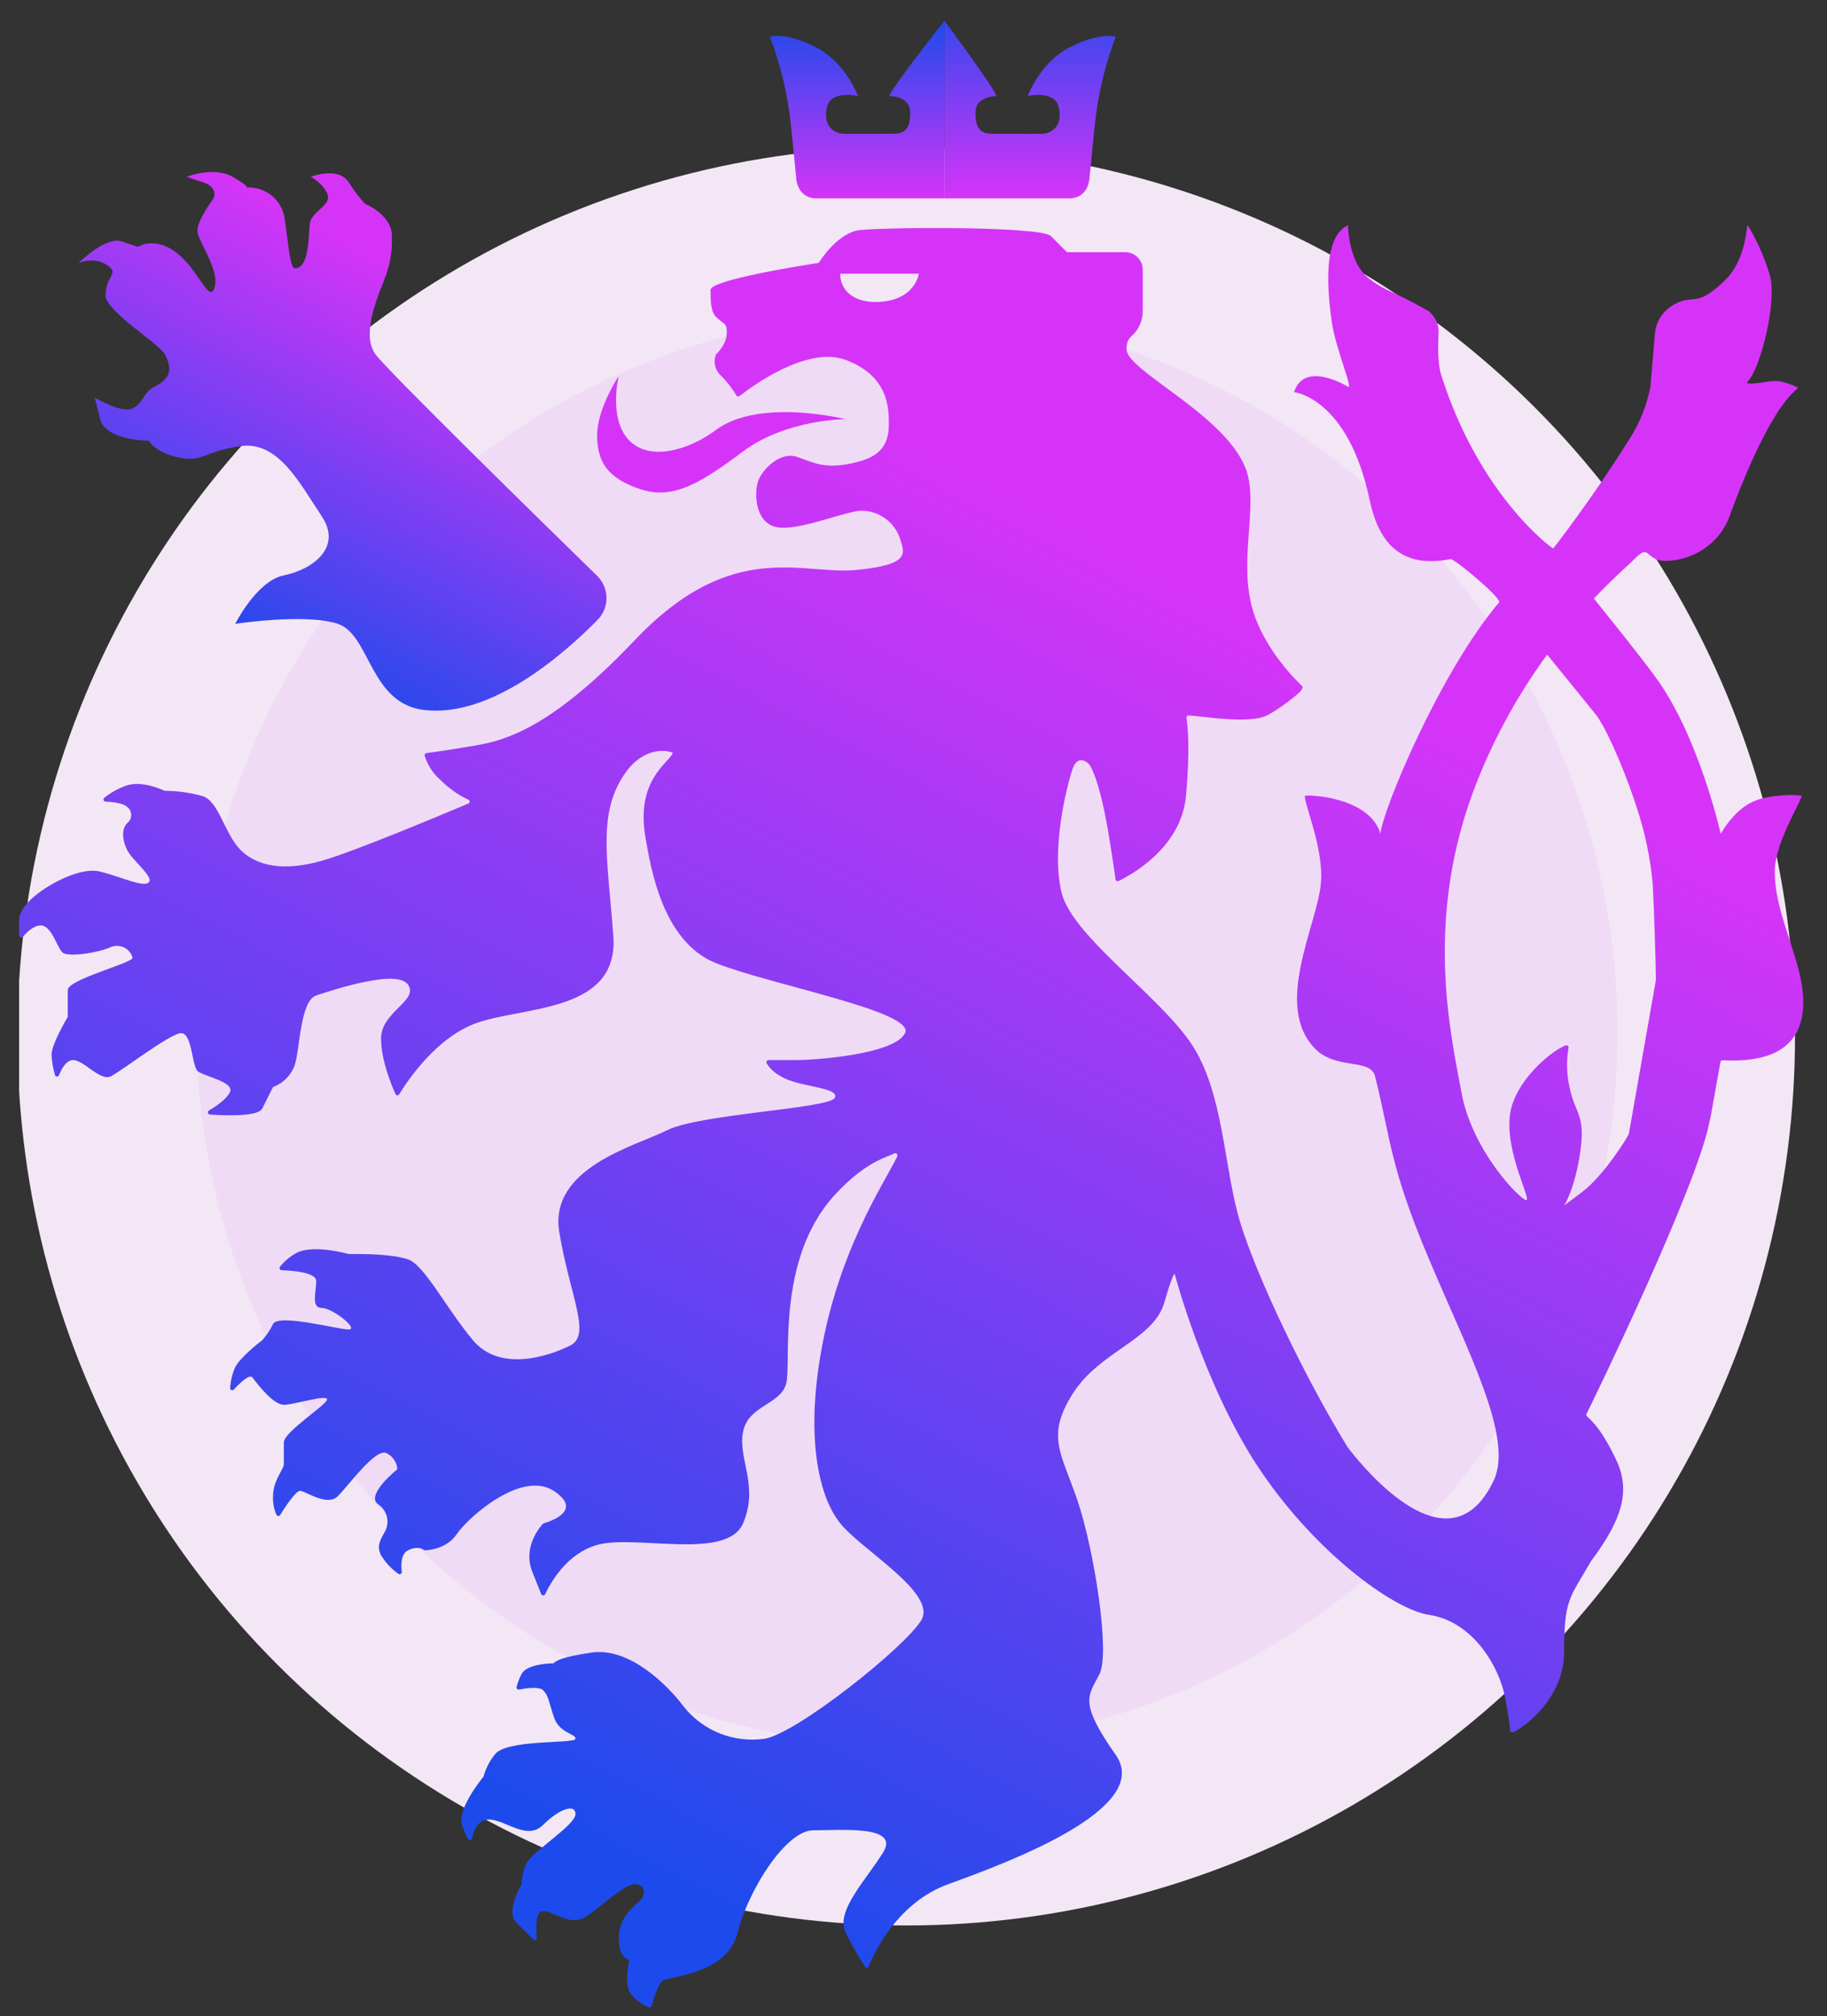 <svg width="68" height="75" viewBox="0 0 68 75" fill="none" xmlns="http://www.w3.org/2000/svg">
<rect x="0" y="0" width="68" height="75" fill="#333333" stroke="none"/>
<g clip-path="url(#clip0_669_3685)">
<circle cx="33.729" cy="38.542" r="33.08" transform="rotate(10.244 33.729 38.542)" fill="#F3E7F6"/>
<ellipse rx="26.542" ry="26.542" transform="matrix(0.861 0.509 -0.502 0.865 33.752 38.302)" fill="#F0DBF6"/>
<path d="M66.86 35.771C66.458 34.424 66.056 33.501 66.056 32.421C66.056 31.419 66.898 30.065 67.061 29.616C67.083 29.552 65.903 29.522 65.251 29.816C64.502 30.155 64.045 31.018 64.045 31.018C64.045 31.018 63.241 27.412 61.633 25.208C61.068 24.433 60.111 23.243 59.322 22.265C60.046 21.502 60.609 21.019 60.828 20.801C61.307 20.324 61.23 20.6 61.633 20.801C62.035 21.001 63.904 20.801 64.447 18.997C66.257 14.189 67.144 14.526 66.86 14.389C66.667 14.3 66.465 14.232 66.257 14.189C66.124 14.167 65.988 14.167 65.855 14.189C65.539 14.235 64.894 14.345 65.05 14.189C65.523 13.718 66.178 11.152 65.855 10.182C65.663 9.55 65.393 8.944 65.05 8.379C65.012 8.309 65.002 9.629 64.246 10.383C63.04 11.585 63.04 10.813 62.151 11.428C61.993 11.541 61.861 11.687 61.765 11.856C61.669 12.025 61.611 12.213 61.596 12.406L61.425 14.409C61.294 15.065 61.045 15.691 60.692 16.259C59.282 18.527 57.812 20.4 57.812 20.4C57.78 20.416 55.08 18.457 53.654 13.989C53.606 13.84 53.574 13.686 53.558 13.53C53.437 12.354 53.759 12.144 53.188 11.581C51.781 10.779 51.658 10.889 50.976 10.379C50.172 9.777 50.172 8.375 50.172 8.375C49.77 8.575 49.167 9.176 49.569 11.981C49.708 12.951 50.373 14.498 50.172 14.386C50.09 14.339 48.55 13.408 48.162 14.586C48.162 14.586 50.172 14.786 50.976 18.593C51.27 19.979 51.982 21.197 53.992 20.797C54.111 20.773 55.802 22.161 55.802 22.399C53.59 25.004 51.451 30.151 51.379 31.015C50.976 29.612 48.564 29.54 48.564 29.612C48.564 29.963 49.263 31.573 49.167 32.818C49.044 34.39 47.357 37.426 48.966 39.028C49.732 39.792 51.011 39.365 51.178 40.03C51.781 42.434 51.712 43.344 53.188 46.842C54.638 50.276 56.339 53.48 55.601 55.056C54.193 58.062 51.58 55.657 50.172 53.854C48.564 51.25 46.754 47.443 46.151 45.44C45.548 43.436 45.548 40.631 44.342 38.828C43.135 37.025 39.918 34.821 39.516 33.218C39.114 31.616 39.689 29.296 39.918 28.61C40.119 28.009 40.521 28.41 40.521 28.41C40.521 28.41 40.923 28.811 41.326 31.415C41.446 32.191 41.501 32.547 41.517 32.705C41.518 32.718 41.523 32.73 41.53 32.741C41.538 32.752 41.547 32.761 41.559 32.767C41.57 32.773 41.583 32.777 41.596 32.777C41.609 32.778 41.621 32.775 41.633 32.77C42.104 32.543 43.965 31.535 44.141 29.612C44.301 27.845 44.205 26.979 44.159 26.705C44.157 26.693 44.158 26.681 44.162 26.67C44.165 26.659 44.172 26.648 44.179 26.64C44.188 26.631 44.197 26.624 44.208 26.619C44.219 26.615 44.231 26.612 44.243 26.613C44.778 26.641 46.477 26.945 47.156 26.613C47.558 26.412 48.363 25.811 48.447 25.653C48.475 25.603 48.509 25.561 48.467 25.523C48.115 25.188 46.895 23.942 46.553 22.405C46.151 20.602 46.853 18.645 46.352 17.397C45.548 15.393 41.929 13.79 41.929 12.989C41.929 12.612 42.063 12.568 42.204 12.416C42.414 12.19 42.531 11.893 42.532 11.585V10.032C42.532 9.946 42.516 9.862 42.483 9.782C42.45 9.703 42.402 9.631 42.341 9.571C42.281 9.51 42.208 9.462 42.129 9.43C42.05 9.397 41.964 9.38 41.879 9.381H39.717C39.703 9.381 39.468 9.132 39.114 8.78C38.728 8.395 32.399 8.449 31.876 8.579C31.072 8.78 30.489 9.759 30.489 9.759C30.476 9.774 30.458 9.784 30.438 9.785C30.066 9.84 26.447 10.402 26.447 10.783C26.447 11.164 26.447 11.585 26.648 11.785C26.966 12.101 27.05 11.985 27.05 12.386C27.05 12.787 26.713 13.123 26.648 13.187C26.594 13.325 26.585 13.476 26.621 13.62C26.657 13.764 26.737 13.893 26.849 13.989C27.065 14.204 27.252 14.446 27.406 14.708C27.412 14.718 27.42 14.727 27.43 14.733C27.439 14.74 27.45 14.745 27.462 14.747C27.473 14.749 27.485 14.749 27.496 14.746C27.508 14.743 27.518 14.737 27.527 14.73C27.943 14.403 30.032 12.849 31.474 13.388C33.082 13.989 33.082 15.191 33.082 15.792C33.082 16.617 32.68 16.994 31.876 17.194C30.69 17.491 30.267 17.194 29.664 16.994C29.061 16.794 28.458 17.395 28.257 17.795C28.056 18.196 28.056 19.398 28.86 19.599C29.664 19.799 31.474 18.997 32.077 18.997C32.386 19.001 32.687 19.099 32.939 19.278C33.19 19.457 33.381 19.709 33.484 19.999C33.685 20.6 33.886 21.001 31.876 21.201C29.865 21.402 27.252 19.999 23.633 23.806C20.108 27.514 18.405 27.613 17.199 27.813C16.372 27.951 16.017 27.993 15.876 28.013C15.864 28.014 15.853 28.017 15.844 28.023C15.834 28.028 15.825 28.036 15.818 28.045C15.812 28.054 15.807 28.065 15.805 28.076C15.803 28.087 15.803 28.098 15.805 28.109C15.913 28.46 16.117 28.774 16.395 29.015C16.696 29.317 17.047 29.566 17.434 29.748C17.448 29.754 17.46 29.764 17.468 29.776C17.476 29.789 17.481 29.803 17.481 29.818C17.481 29.833 17.476 29.848 17.468 29.86C17.46 29.873 17.448 29.883 17.434 29.889C16.63 30.227 13.212 31.668 11.973 32.02C10.566 32.421 9.56 32.221 8.957 31.619C8.354 31.018 8.153 29.816 7.55 29.616C7.092 29.486 6.619 29.419 6.143 29.416C6.14 29.417 6.138 29.417 6.135 29.417C6.133 29.417 6.131 29.417 6.128 29.416C6.05 29.38 5.298 29.029 4.721 29.215C4.414 29.322 4.127 29.479 3.873 29.68C3.862 29.691 3.854 29.706 3.851 29.721C3.848 29.736 3.85 29.752 3.856 29.767C3.862 29.781 3.872 29.794 3.885 29.802C3.898 29.811 3.913 29.816 3.929 29.816C4.18 29.83 4.592 29.875 4.733 30.017C4.78 30.052 4.818 30.097 4.844 30.149C4.87 30.201 4.883 30.259 4.883 30.317C4.883 30.375 4.87 30.433 4.844 30.485C4.818 30.537 4.78 30.583 4.733 30.618C4.532 30.818 4.532 31.219 4.733 31.619C4.934 32.02 5.738 32.621 5.537 32.822C5.336 33.022 4.532 32.621 3.728 32.421C2.924 32.221 1.717 33.022 1.717 33.022C1.717 33.022 0.712 33.623 0.712 34.224V34.789C0.712 34.806 0.717 34.822 0.726 34.836C0.735 34.85 0.749 34.86 0.765 34.866C0.78 34.871 0.798 34.872 0.814 34.868C0.83 34.863 0.844 34.854 0.855 34.841C1.007 34.665 1.257 34.424 1.516 34.424C1.918 34.424 2.119 35.226 2.32 35.426C2.521 35.627 3.728 35.426 4.13 35.226C4.209 35.195 4.293 35.18 4.378 35.184C4.463 35.188 4.546 35.209 4.622 35.247C4.698 35.285 4.765 35.338 4.819 35.404C4.872 35.469 4.912 35.545 4.934 35.627C4.934 35.827 2.521 36.428 2.521 36.829V37.808C2.521 37.823 2.517 37.837 2.509 37.848C2.427 37.989 1.918 38.864 1.918 39.233C1.931 39.491 1.974 39.746 2.047 39.994C2.052 40.01 2.062 40.023 2.075 40.033C2.089 40.042 2.105 40.048 2.121 40.048C2.138 40.048 2.154 40.042 2.167 40.033C2.181 40.023 2.191 40.01 2.196 39.994C2.288 39.766 2.463 39.433 2.723 39.433C3.125 39.433 3.728 40.234 4.13 40.034C4.532 39.834 6.342 38.431 6.744 38.431C7.146 38.431 7.146 39.633 7.347 39.834C7.548 40.034 8.754 40.234 8.553 40.635C8.422 40.898 8.034 41.158 7.779 41.308C7.764 41.317 7.752 41.33 7.744 41.346C7.737 41.362 7.736 41.38 7.74 41.397C7.744 41.414 7.753 41.43 7.767 41.441C7.781 41.452 7.798 41.458 7.815 41.459C8.368 41.497 9.605 41.547 9.76 41.236L10.148 40.463C10.152 40.454 10.158 40.446 10.165 40.44C10.172 40.433 10.181 40.428 10.19 40.425C10.367 40.354 10.528 40.248 10.662 40.111C10.796 39.975 10.899 39.812 10.966 39.633C11.167 39.032 11.167 37.229 11.77 37.029C12.373 36.829 14.786 36.027 15.188 36.628C15.59 37.229 14.183 37.63 14.183 38.632C14.183 39.433 14.567 40.359 14.722 40.701C14.728 40.714 14.738 40.724 14.751 40.732C14.763 40.739 14.777 40.743 14.791 40.743C14.805 40.743 14.819 40.739 14.832 40.732C14.844 40.724 14.854 40.714 14.86 40.701C15.148 40.234 16.254 38.546 17.802 38.031C19.611 37.43 23.029 37.63 22.828 34.825C22.627 32.02 22.225 30.305 23.23 28.815C24.035 27.613 25.056 27.973 25.04 28.013C24.883 28.402 23.633 29.015 24.035 31.219C24.218 32.221 24.638 35.026 26.648 35.827C28.659 36.628 34.088 37.63 33.685 38.431C33.283 39.233 30.267 39.433 29.664 39.433H28.605C28.59 39.433 28.575 39.437 28.562 39.445C28.55 39.453 28.539 39.464 28.533 39.477C28.526 39.491 28.523 39.506 28.525 39.52C28.526 39.535 28.531 39.55 28.54 39.561C28.669 39.762 28.849 39.925 29.061 40.034C29.664 40.435 31.273 40.435 31.072 40.836C30.871 41.236 26.045 41.437 24.839 42.038C23.633 42.639 20.416 43.44 20.818 45.844C21.22 48.248 22.024 49.651 21.22 50.052C20.416 50.452 18.606 51.053 17.601 49.851C16.596 48.649 15.791 47.046 15.188 46.846C14.585 46.646 13.58 46.646 13.178 46.646H12.976C12.976 46.646 11.569 46.245 10.966 46.646C10.753 46.77 10.566 46.934 10.415 47.129C10.408 47.14 10.403 47.153 10.403 47.167C10.402 47.181 10.405 47.194 10.411 47.207C10.418 47.219 10.427 47.229 10.439 47.236C10.45 47.244 10.464 47.248 10.477 47.249C10.813 47.259 11.77 47.317 11.77 47.65C11.77 48.05 11.569 48.651 11.971 48.651C12.373 48.651 13.379 49.453 12.976 49.453C12.574 49.453 10.363 48.852 10.162 49.252C10.057 49.471 9.921 49.673 9.76 49.853C9.693 49.903 8.955 50.468 8.754 50.855C8.646 51.1 8.582 51.363 8.565 51.63C8.564 51.646 8.568 51.663 8.576 51.676C8.584 51.69 8.597 51.701 8.611 51.708C8.626 51.714 8.643 51.716 8.658 51.713C8.674 51.71 8.689 51.702 8.7 51.691C8.911 51.462 9.289 51.09 9.4 51.244C9.558 51.454 10.162 52.255 10.564 52.255C10.966 52.255 12.172 51.855 12.172 52.055C12.172 52.255 10.564 53.257 10.564 53.658V54.459C10.564 54.66 10.162 55.06 10.162 55.661C10.151 55.899 10.195 56.136 10.292 56.353C10.299 56.364 10.309 56.374 10.321 56.381C10.333 56.387 10.346 56.391 10.36 56.391C10.373 56.391 10.387 56.387 10.398 56.381C10.41 56.374 10.42 56.364 10.427 56.353C10.588 56.094 11.006 55.455 11.167 55.455C11.368 55.455 12.172 56.056 12.574 55.655C12.976 55.255 13.982 53.852 14.384 54.053C14.495 54.105 14.59 54.186 14.66 54.286C14.73 54.386 14.774 54.502 14.786 54.624C14.787 54.633 14.785 54.642 14.782 54.65C14.778 54.658 14.773 54.666 14.766 54.672C14.605 54.804 13.628 55.637 14.072 55.956C14.23 56.059 14.345 56.216 14.395 56.398C14.444 56.58 14.426 56.773 14.342 56.942C14.159 57.288 13.998 57.487 14.185 57.859C14.351 58.127 14.569 58.36 14.826 58.542C14.839 58.552 14.854 58.558 14.87 58.559C14.886 58.56 14.902 58.556 14.915 58.548C14.929 58.54 14.94 58.529 14.947 58.514C14.954 58.5 14.957 58.484 14.955 58.468C14.923 58.218 14.915 57.797 15.19 57.667C15.522 57.501 15.717 57.609 15.775 57.653C15.79 57.663 15.808 57.667 15.825 57.667C15.978 57.667 16.646 57.597 17 57.066C17.402 56.465 19.412 54.662 20.619 55.463C21.743 56.21 20.418 56.609 20.237 56.665L20.201 56.687C20.092 56.805 19.447 57.557 19.814 58.474L20.144 59.296C20.15 59.31 20.161 59.323 20.174 59.332C20.187 59.341 20.203 59.345 20.219 59.345C20.235 59.345 20.25 59.341 20.263 59.332C20.277 59.323 20.287 59.31 20.293 59.296C20.494 58.869 21.097 57.785 22.227 57.467C23.635 57.066 27.052 58.068 27.656 56.665C28.259 55.263 27.455 54.261 27.656 53.259C27.857 52.258 29.063 52.258 29.264 51.456C29.465 50.655 28.862 46.848 31.074 44.444C32.234 43.182 33.04 43.041 33.285 42.905C33.3 42.898 33.318 42.895 33.334 42.897C33.351 42.9 33.367 42.907 33.379 42.919C33.391 42.931 33.4 42.946 33.403 42.962C33.407 42.979 33.405 42.996 33.398 43.011C32.966 43.935 31.072 46.646 30.468 50.853C30.066 53.6 30.468 55.661 31.273 56.663C32.077 57.665 34.892 59.268 34.289 60.27C33.685 61.271 29.664 64.477 28.458 64.677C27.894 64.758 27.318 64.689 26.788 64.478C26.259 64.267 25.795 63.921 25.442 63.475C24.839 62.674 23.431 61.271 22.024 61.471C20.93 61.628 20.687 61.784 20.633 61.844C20.626 61.852 20.618 61.859 20.609 61.864C20.599 61.869 20.589 61.872 20.578 61.872C20.393 61.872 19.587 61.918 19.41 62.273C19.33 62.425 19.269 62.587 19.227 62.754C19.225 62.767 19.226 62.78 19.229 62.793C19.233 62.805 19.24 62.817 19.249 62.826C19.259 62.835 19.27 62.842 19.283 62.846C19.296 62.85 19.309 62.85 19.322 62.848C19.551 62.802 20.06 62.72 20.215 62.874C20.416 63.074 20.416 63.275 20.617 63.876C20.818 64.477 21.421 64.477 21.421 64.677C21.421 64.877 18.807 64.677 18.405 65.278C18.222 65.511 18.086 65.776 18.003 66.059C18.001 66.074 17.994 66.088 17.985 66.1C17.858 66.256 17.01 67.326 17.197 67.883C17.254 68.066 17.328 68.243 17.418 68.412C17.427 68.426 17.439 68.437 17.454 68.443C17.469 68.45 17.486 68.452 17.502 68.45C17.518 68.447 17.533 68.439 17.545 68.428C17.557 68.416 17.565 68.402 17.569 68.386C17.623 68.123 17.77 67.682 18.202 67.682C18.805 67.682 19.609 68.484 20.212 67.883C20.816 67.282 21.419 67.081 21.419 67.482C21.419 67.883 19.81 68.885 19.609 69.285C19.488 69.536 19.419 69.808 19.408 70.087C19.41 70.091 19.41 70.096 19.408 70.101C19.358 70.187 18.827 71.114 19.207 71.503L19.843 72.136C19.854 72.148 19.869 72.157 19.886 72.16C19.903 72.163 19.92 72.161 19.935 72.154C19.951 72.147 19.963 72.135 19.972 72.121C19.98 72.106 19.983 72.089 19.981 72.072C19.947 71.709 19.925 71.088 20.215 71.088C20.617 71.088 21.22 71.689 21.823 71.289C22.426 70.888 23.23 70.087 23.633 70.087C24.035 70.087 24.035 70.487 23.834 70.688C23.633 70.888 23.029 71.289 23.029 72.09C23.029 72.691 23.255 72.839 23.367 72.879C23.385 72.885 23.399 72.897 23.408 72.913C23.417 72.929 23.42 72.948 23.415 72.966C23.371 73.166 23.267 73.767 23.431 74.094C23.603 74.356 23.856 74.556 24.151 74.662C24.162 74.667 24.173 74.669 24.184 74.669C24.195 74.668 24.206 74.666 24.216 74.661C24.227 74.656 24.235 74.649 24.243 74.64C24.25 74.631 24.255 74.621 24.258 74.611C24.316 74.398 24.477 73.853 24.638 73.693C24.839 73.493 27.05 73.493 27.453 71.89C27.855 70.287 29.262 68.083 30.267 68.083C31.273 68.083 33.484 67.883 32.881 68.885C32.278 69.886 31.072 71.088 31.474 71.89C31.761 72.465 32.051 72.936 32.19 73.156C32.197 73.169 32.208 73.18 32.222 73.187C32.235 73.194 32.251 73.197 32.266 73.195C32.281 73.194 32.295 73.189 32.307 73.18C32.32 73.17 32.329 73.158 32.334 73.144C32.551 72.609 33.414 70.768 35.294 70.087C37.505 69.285 42.934 67.282 41.527 65.278C40.119 63.275 40.521 63.074 40.923 62.273C41.326 61.471 40.722 57.665 40.119 55.862C39.516 54.059 38.913 53.458 39.918 51.855C40.923 50.252 42.934 49.851 43.336 48.449C43.738 47.046 43.738 47.447 43.738 47.447C43.738 47.447 44.804 51.454 46.754 54.459C48.831 57.655 51.841 59.869 53.188 60.069C54.885 60.33 55.802 62.073 56.003 63.074C56.096 63.501 56.164 63.932 56.204 64.367C56.205 64.379 56.209 64.392 56.216 64.403C56.223 64.414 56.233 64.423 56.244 64.43C56.255 64.436 56.268 64.44 56.281 64.441C56.294 64.442 56.307 64.44 56.319 64.435C56.703 64.276 58.215 63.176 58.215 61.471C58.215 59.468 58.416 59.468 59.22 58.066C60.426 56.463 60.627 55.461 60.225 54.459C59.622 53.121 59.163 52.776 59.065 52.686C59.053 52.674 59.045 52.659 59.042 52.643C59.04 52.626 59.042 52.609 59.049 52.594C59.427 51.841 63.132 44.193 63.619 41.765C63.637 41.679 63.653 41.595 63.675 41.511L64.033 39.507C64.036 39.488 64.046 39.47 64.061 39.458C64.076 39.445 64.096 39.438 64.116 39.439C67.664 39.633 67.262 37.119 66.86 35.771ZM33.082 11.184C32.077 11.384 31.273 10.983 31.273 10.182H34.198C34.198 10.182 34.088 10.983 33.082 11.184ZM58.014 20.6C58.014 20.6 58.014 20.6 58.014 20.612C58.014 20.624 58.014 20.6 58.014 20.6ZM60.627 42.164C60.627 42.238 59.686 43.741 58.896 44.332L58.215 44.843C58.215 44.843 58.617 44.242 58.818 42.839C59.019 41.437 58.617 41.437 58.416 40.435C58.309 39.956 58.297 39.46 58.379 38.976C58.382 38.962 58.381 38.948 58.376 38.934C58.371 38.92 58.363 38.908 58.352 38.899C58.341 38.89 58.328 38.884 58.313 38.882C58.299 38.879 58.284 38.881 58.271 38.886C57.694 39.113 56.377 40.234 56.204 41.437C56.003 42.839 57.008 44.642 56.807 44.642C56.606 44.642 54.797 42.839 54.394 40.635C53.992 38.431 52.959 34.092 54.998 29.015C55.66 27.358 56.53 25.791 57.585 24.351L59.421 26.611C59.94 27.34 60.641 29.157 60.911 30.017C61.224 30.948 61.426 31.913 61.514 32.892C61.568 33.936 61.627 35.803 61.633 36.448L60.627 42.164Z" fill="url(#paint0_linear_669_3685)"/>
<path d="M31.473 15.592C31.473 15.592 29.262 15.592 27.653 16.794C26.045 17.996 25.039 18.597 23.833 18.197C22.627 17.796 22.225 17.195 22.225 16.193C22.225 15.191 23.029 13.989 23.029 13.989C23.029 13.989 22.627 15.592 23.431 16.393C24.235 17.195 25.711 16.694 26.648 15.993C28.256 14.791 31.473 15.592 31.473 15.592Z" fill="#D534F8"/>
<path d="M38.254 3.57C38.254 3.57 38.244 3.57 38.254 3.56C38.302 3.436 38.764 2.304 39.796 1.769C40.88 1.206 41.457 1.347 41.527 1.369C41.134 2.4 40.875 3.477 40.755 4.574C40.695 5.147 40.554 6.578 40.554 6.578C40.554 6.578 40.554 7.379 39.782 7.379H35.149V0.768C35.149 0.768 37.082 3.372 37.082 3.572C37.082 3.572 36.309 3.572 36.309 4.174C36.309 4.466 36.309 4.975 36.889 4.975C38.435 4.975 38.606 4.987 38.821 4.975C39.036 4.963 39.595 4.775 39.402 3.973C39.253 3.356 38.292 3.558 38.254 3.57Z" fill="url(#paint1_linear_669_3685)"/>
<path d="M31.93 3.57C31.93 3.57 31.93 3.57 31.93 3.56C31.882 3.436 31.42 2.304 30.388 1.769C29.305 1.206 28.728 1.347 28.657 1.369C29.05 2.4 29.309 3.477 29.429 4.574C29.49 5.147 29.63 6.578 29.63 6.578C29.63 6.578 29.63 7.379 30.402 7.379H35.155V0.768C35.155 0.768 33.103 3.37 33.103 3.57C33.103 3.57 33.875 3.57 33.875 4.172C33.875 4.464 33.875 4.973 33.296 4.973C31.75 4.973 31.579 4.985 31.363 4.973C31.148 4.961 30.589 4.773 30.782 3.971C30.931 3.356 31.892 3.558 31.93 3.57Z" fill="url(#paint2_linear_669_3685)"/>
<path d="M22.225 21.42C22.335 21.527 22.422 21.655 22.481 21.795C22.541 21.936 22.573 22.087 22.574 22.239C22.575 22.392 22.546 22.543 22.488 22.685C22.43 22.826 22.345 22.955 22.238 23.063C20.941 24.376 18.261 26.7 15.791 26.411C13.755 26.173 13.781 23.606 12.575 23.206C11.368 22.805 8.755 23.206 8.755 23.206C8.755 23.206 9.559 21.603 10.564 21.402C11.569 21.202 12.776 20.401 11.971 19.198C11.167 17.996 10.363 16.394 8.956 16.594C7.548 16.794 7.548 17.243 6.543 16.995C5.739 16.794 5.538 16.394 5.538 16.394C5.538 16.394 3.929 16.394 3.728 15.592L3.527 14.791C3.527 14.791 4.532 15.392 4.934 15.191C5.337 14.991 5.337 14.591 5.739 14.39C6.481 14.021 6.342 13.589 6.141 13.188C5.94 12.787 3.929 11.585 3.929 10.984C3.929 10.383 4.331 10.183 4.13 9.982C3.617 9.472 2.924 9.782 2.924 9.782C2.924 9.782 3.929 8.78 4.532 8.981L5.135 9.181C5.135 9.181 5.739 8.78 6.543 9.381C7.347 9.982 7.749 11.185 7.95 10.784C8.274 10.139 7.347 8.981 7.347 8.58C7.347 8.179 7.95 7.378 7.95 7.378C7.95 7.378 8.151 6.977 7.548 6.777L6.945 6.577C6.945 6.577 7.95 6.176 8.656 6.577C9.362 6.977 9.157 6.977 9.157 6.977C9.472 6.953 9.786 7.04 10.043 7.223C10.301 7.406 10.485 7.674 10.564 7.979C10.671 8.414 10.765 9.982 10.966 9.982C11.601 9.982 11.443 8.432 11.569 8.179C11.77 7.779 12.374 7.578 12.172 7.178C12.034 6.923 11.825 6.715 11.569 6.577C11.569 6.577 12.575 6.176 12.977 6.777C13.155 7.06 13.357 7.329 13.58 7.578C13.58 7.578 14.585 7.979 14.585 8.78C14.604 9.256 14.536 9.731 14.384 10.183C14.183 10.784 13.379 12.387 13.982 13.188C14.471 13.837 20.102 19.349 22.225 21.42Z" fill="url(#paint3_linear_669_3685)"/>
</g>
<defs>
<linearGradient id="paint0_linear_669_3685" x1="33.153" y1="16.206" x2="9.254" y2="62.039" gradientUnits="userSpaceOnUse">
<stop stop-color="#D534F8"/>
<stop offset="1" stop-color="#1D4AEC"/>
</linearGradient>
<linearGradient id="paint1_linear_669_3685" x1="38.338" y1="0.768" x2="38.338" y2="7.379" gradientUnits="userSpaceOnUse">
<stop stop-color="#3947EE"/>
<stop offset="1" stop-color="#D534F8"/>
</linearGradient>
<linearGradient id="paint2_linear_669_3685" x1="31.906" y1="0.768" x2="31.906" y2="7.379" gradientUnits="userSpaceOnUse">
<stop stop-color="#1D4AEC"/>
<stop offset="1" stop-color="#D534F8"/>
</linearGradient>
<linearGradient id="paint3_linear_669_3685" x1="12.524" y1="8.765" x2="5.213" y2="22.491" gradientUnits="userSpaceOnUse">
<stop stop-color="#D534F8"/>
<stop offset="1" stop-color="#1D4AEC"/>
</linearGradient>
<clipPath id="clip0_669_3685">
<rect width="66.405" height="73.903" fill="white" transform="translate(0.712 0.766)"/>
</clipPath>
</defs>
</svg>
